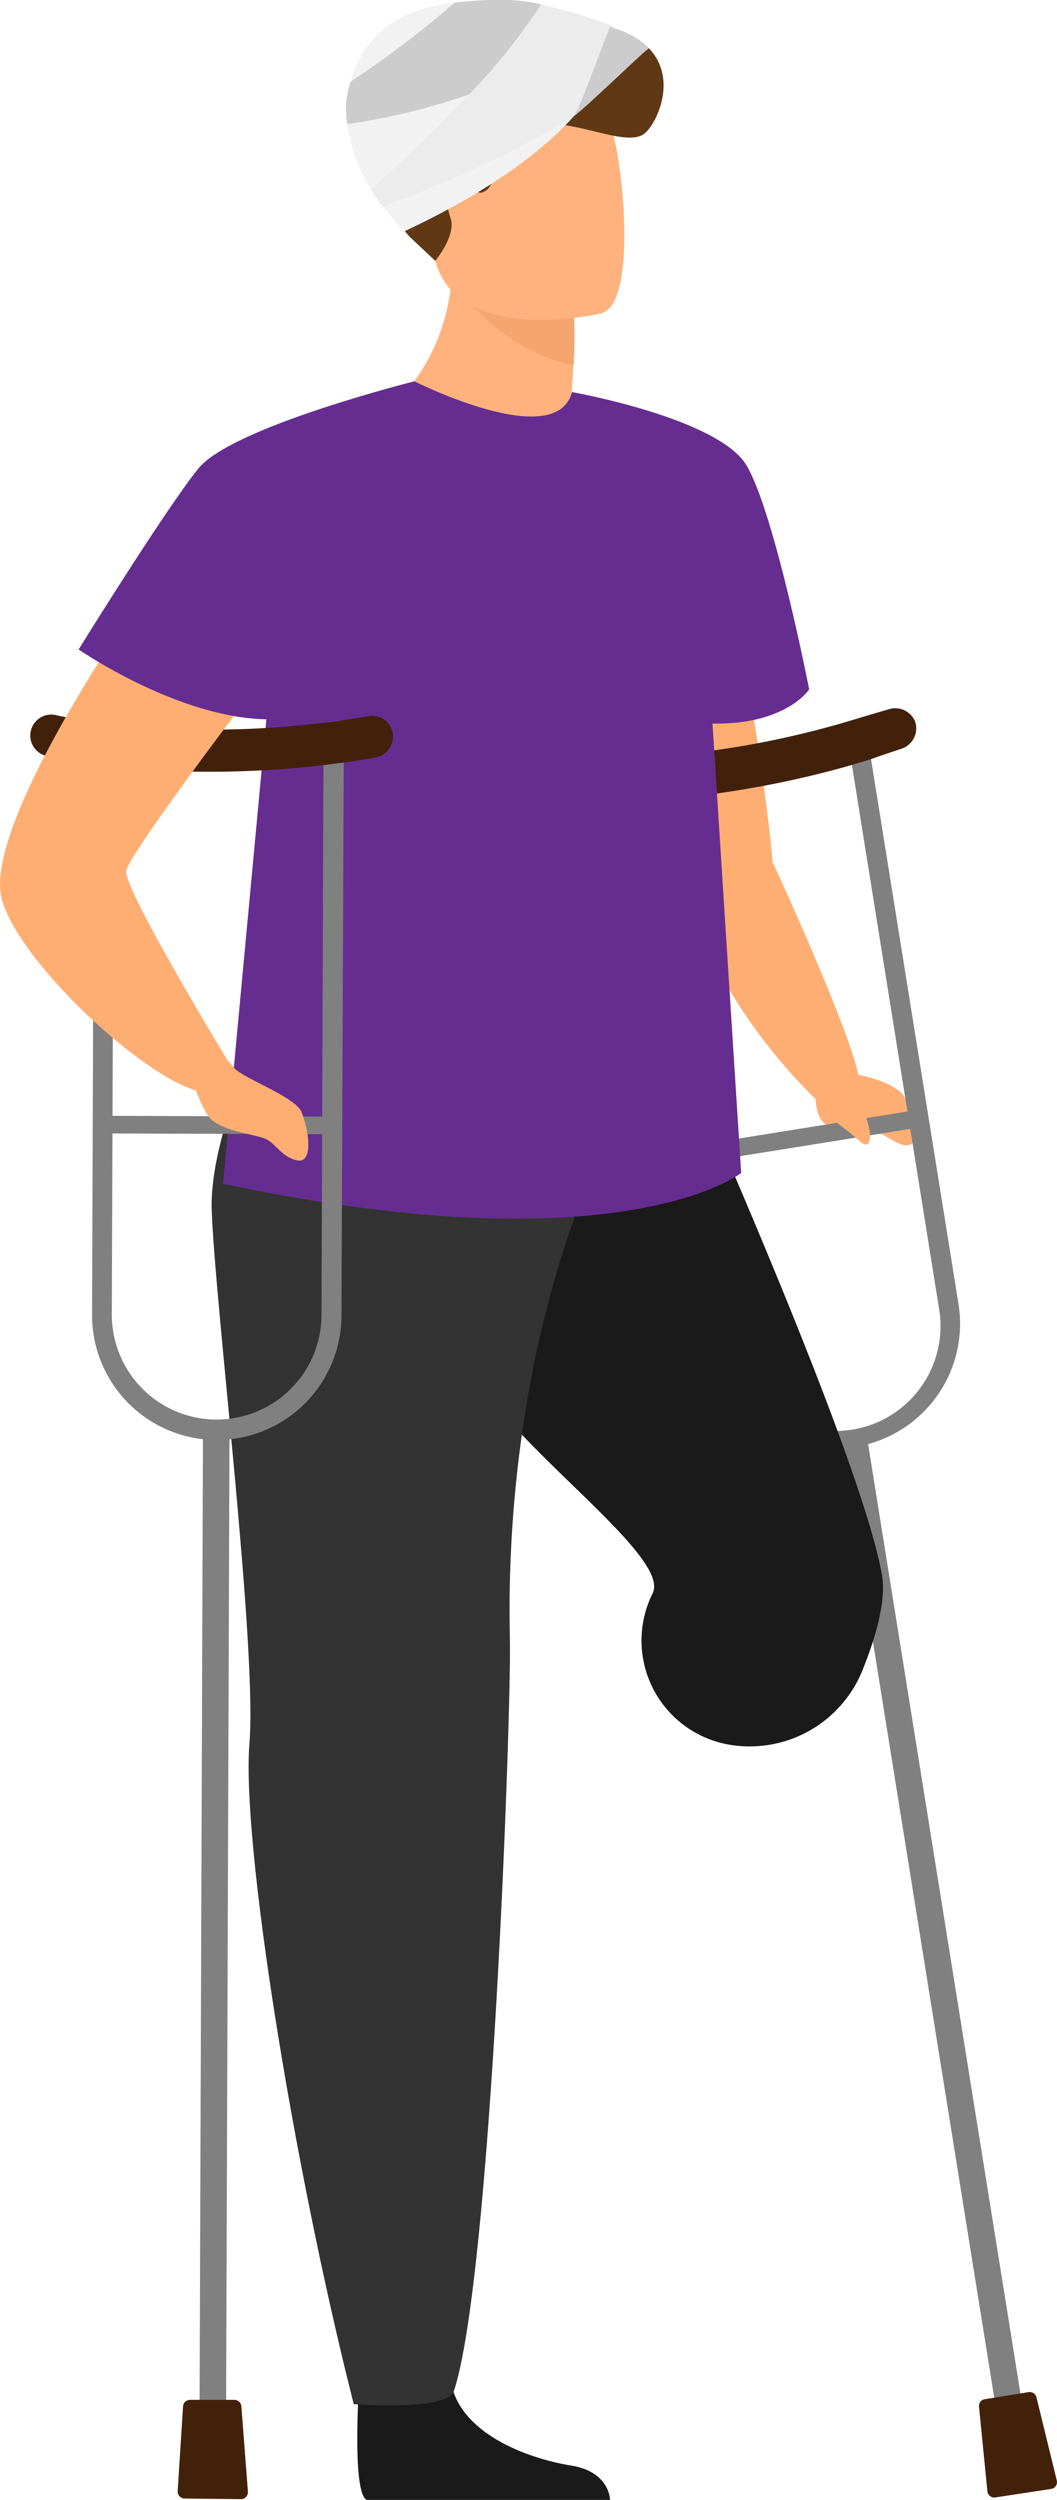 <?xml version="1.0" encoding="UTF-8"?> <svg xmlns="http://www.w3.org/2000/svg" id="back" viewBox="0 0 98.4 232.61"> <defs> <style>.cls-1{fill:#ffae73;}.cls-2{fill:gray;}.cls-3{fill:#42210b;}.cls-4{fill:#1a1a1a;}.cls-5{fill:#333;}.cls-6{fill:#ffb27d;}.cls-13,.cls-7{opacity:0.5;}.cls-8{fill:#ed985f;}.cls-9{fill:#603813;}.cls-10{fill:#662d91;}.cls-11{fill:#f2f2f2;}.cls-12{fill:#ccc;}.cls-13{fill:#e6e6e6;}</style> </defs> <path class="cls-1" d="M79.89,100s3.68.67,4.39,2.22,1.62,3.4.67,4.16-2.51-1-3.88-1.23-3.19,0-4.15-.51-1-2.42-1-2.42Z"></path> <path class="cls-1" d="M79.89,100a7,7,0,0,1-4,2.22S64.41,91.48,64.41,80.93c0-1.47,6-.84,7.55-.62C72,80.31,79.16,95.94,79.89,100Z"></path> <path class="cls-1" d="M65.13,88.75a15.62,15.62,0,0,1-1.79-.16A6.08,6.08,0,0,1,61.45,88C59,86.67,57.82,83.7,56.6,81a16.44,16.44,0,0,0-2-3.52c-2.31-2.9,1.91-13.94,1.91-13.94l1.17-20s5.95,1.39,7.71,4c3.2,4.8,6.3,29,6.54,32.8C72.44,87.82,68.14,88.84,65.13,88.75Z"></path> <path class="cls-2" d="M78.67,67.24l.63,3.89,8.1,50.52a9.76,9.76,0,1,1-19.27,3.09L66.3,125a11.61,11.61,0,1,0,22.93-3.67L81.08,70.59l-.62-3.89Z"></path> <path class="cls-3" d="M85.2,67.16A2,2,0,0,1,84,69.64c-1,.34-2,.66-2.92,1l-1.78.54a90.54,90.54,0,0,1-10.62,2.36,83.15,83.15,0,0,1-8.62.94c-.67,0-1.29.07-1.86.08-2.68.08-4.28,0-4.47,0A2,2,0,0,1,54,70.58s1.32.09,3.55,0c.56,0,1.19,0,1.86-.07a85.66,85.66,0,0,0,19.24-3.3l1.23-.37.56-.17L82.72,66A2,2,0,0,1,85.2,67.16Z"></path> <rect class="cls-2" x="85.61" y="132.95" width="2.47" height="93.69" transform="translate(-27.39 16.03) rotate(-9.12)"></rect> <path class="cls-3" d="M97.85,231.59l-5.19.79a.64.64,0,0,1-.74-.57l-.78-7.87a.63.63,0,0,1,.54-.7l4.08-.66a.65.65,0,0,1,.73.49l1.89,7.73A.64.64,0,0,1,97.85,231.59Z"></path> <rect class="cls-2" x="64.43" y="104.93" width="21.37" height="1.64" transform="translate(-15.8 13.23) rotate(-9.11)"></rect> <path class="cls-4" d="M60,90.3s19.86,43.63,22.1,56.21c.42,2.36-.54,5.75-1.8,8.88a11.32,11.32,0,0,1-12.07,7h0a9.83,9.83,0,0,1-7.54-14l.07-.15c1.69-3.44-12.8-13.4-16.74-20.54-1.18-2.14-5.72-8.33-5.72-8.33L47,89.61Z"></path> <path class="cls-4" d="M33.82,216.15s-1.45,15.59.32,16.46l22.65,0s0-2.62-3.63-3.2-10-2.71-11.12-7.46S33.82,216.15,33.82,216.15Z"></path> <path class="cls-5" d="M28.06,88.28s-8.69,15.31-8.35,24.39,4.24,40.58,3.51,49.58,3.93,38.62,9.71,61.45c0,0,8.7.67,9.32-1.2,3.49-10.49,5.35-63.17,5.22-69.84-.09-4.73-.49-24.08,7.65-43.61,2-4.69-2.53-21.8-2.53-21.8Z"></path> <path class="cls-1" d="M22.54,100a19.29,19.29,0,0,0,3.54.15c1.08-.16.55.63.17.76a7.23,7.23,0,0,0-1,.52Z"></path> <path class="cls-1" d="M77.09,102.87s-.08,1,1.34,2,2.1,2.08,2.46,1.43-.25-2.46-.56-3S77.37,102.28,77.09,102.87Z"></path> <path class="cls-6" d="M35.49,38.6s15.36,7.13,23.54,4a19.61,19.61,0,0,0-6-4.14c.17-1.7.3-3.17.34-4.42a40.46,40.46,0,0,0,.05-4.49l-5.89-4L42,21.65C43.2,33.46,35.49,38.6,35.49,38.6Z"></path> <g class="cls-7"> <path class="cls-8" d="M42.19,26.18S46.31,32.62,53.41,34a40.46,40.46,0,0,0,.05-4.49l-5.89-4Z"></path> </g> <path class="cls-6" d="M56,29.16s-13.68,3.2-15.56-5.22S35.53,10.27,44.19,7.87s11.08.44,12.4,3.09S59.51,28.11,56,29.16Z"></path> <path class="cls-9" d="M34.27,7.52c-.13-.14-.43-.23-1.08-.23a2.76,2.76,0,0,1,1.18-.42,3.27,3.27,0,0,1,2-3,2,2,0,0,0-.84,1.46c1.66-2,5.4-3.56,16.06-3.44,14,.15,10.06,9.41,8.32,10.6s-6.49-1.42-9.84-.92S46.36,17,45.27,17.71s-.73-.46-2.33-1.06-1.57,2-1,3.62-1.42,4-1.42,4l-2.31-2.17c-2.3-2.17-5-11.83-4.16-14C34.13,7.9,34.2,7.71,34.27,7.52Z"></path> <path class="cls-10" d="M38.58,35.48s13.18,6.65,14.67,1c0,0,13.63,2.42,16.25,6.83s5.83,20.84,5.83,20.84-2.13,3.29-9,3.18L69,109.14s-11.14,8.87-48.24,1l5.5-58.88Z"></path> <path class="cls-2" d="M30.11,67.25v3.94l-.18,51.17a9.76,9.76,0,0,1-19.52-.07l.18-50.95V67.4l-1.84-.23,0,4-.18,51.16a11.61,11.61,0,0,0,23.22.09L32,71V67Z"></path> <path class="cls-3" d="M36.57,68.23A2,2,0,0,1,35,70.48c-1,.18-2,.34-3,.47l-1.85.24a92.18,92.18,0,0,1-10.86.62c-3.39,0-6.32-.22-8.66-.47l-1.85-.22c-2.65-.36-4.22-.72-4.4-.77a1.95,1.95,0,1,1,.91-3.79s1.29.3,3.51.61l1.84.23a85.41,85.41,0,0,0,19.52-.15l1.27-.16L32,67c.78-.11,1.56-.24,2.36-.37A1.94,1.94,0,0,1,36.57,68.23Z"></path> <rect class="cls-2" x="18.72" y="132.8" width="2.47" height="93.69" transform="translate(0.64 -0.07) rotate(0.2)"></rect> <path class="cls-3" d="M22.43,232.54l-5.25-.06a.65.65,0,0,1-.64-.69l.5-7.89a.65.65,0,0,1,.65-.6h4.14a.65.65,0,0,1,.64.6l.61,7.94A.65.65,0,0,1,22.43,232.54Z"></path> <rect class="cls-2" x="9.68" y="103.86" width="21.37" height="1.64" transform="translate(0.37 -0.07) rotate(0.2)"></rect> <path class="cls-1" d="M20.81,98.26s1,1.09,1.12,1.25c1.16,1,5.65,2.63,6.16,4,.91,2.46.82,4.68-.35,4.47-1.54-.28-2-1.55-3-2s-3.6-.63-5-1.75c-.87-.72-1.75-3.51-1.75-3.51Z"></path> <path class="cls-1" d="M32.94,42.57a27.32,27.32,0,0,0-7.87,1.53A21,21,0,0,0,16.51,51c-7,9.28-18,26.7-16.34,32.67s13.11,16.44,18.09,17.79a3.72,3.72,0,0,0,1.79-.37A8.53,8.53,0,0,0,22,100s-10.58-17.29-10.25-19S27.62,58.45,29.28,57.5,32.94,42.57,32.94,42.57Z"></path> <path class="cls-10" d="M38.58,35.48s-17,4.25-20.12,8.12S7.32,60.43,7.32,60.43s11.07,7.67,19.91,6.35S37.88,47.3,37.88,46.94,38.58,35.48,38.58,35.48Z"></path> <path class="cls-11" d="M57.09,2.63c0-.1,0-.16,0-.17a43.67,43.67,0,0,0-6-1.86c-.24-.07-.48-.14-.74-.2A15.25,15.25,0,0,0,47,0a35.11,35.11,0,0,0-4.67.24c-5.14.66-6.7,2.48-7.68,3.47a10.26,10.26,0,0,0-2,3.89,8.22,8.22,0,0,0-.42,2.28,12.89,12.89,0,0,0,.11,1.67,15.35,15.35,0,0,0,2.23,6.12c.35.56.73,1.09,1.1,1.58a23,23,0,0,0,2,2.26c4.49-2.09,11.45-5.86,15.78-10.73.79-.51,5.92-5.45,6.6-6l.37-.31A7.56,7.56,0,0,0,57.09,2.63Z"></path> <path class="cls-12" d="M32.32,11.55c1.34-.2,2.66-.42,3.91-.69a61.54,61.54,0,0,0,7.44-2.07A54.62,54.62,0,0,0,50.39.4,15.25,15.25,0,0,0,47,0a35.11,35.11,0,0,0-4.67.24A91.44,91.44,0,0,1,32.63,7.6a8.22,8.22,0,0,0-.42,2.28A12.89,12.89,0,0,0,32.32,11.55Z"></path> <path class="cls-13" d="M57.09,2.46a43.67,43.67,0,0,0-6-1.86c-.24-.07-.48-.14-.74-.2a54.62,54.62,0,0,1-6.72,8.39c-1.79,1.9-3.66,3.76-5.4,5.42-1.36,1.3-2.63,2.47-3.72,3.46.35.56.73,1.09,1.1,1.58,5-1.91,12.45-5,17.77-8.47a20.3,20.3,0,0,0,1.8-2.34A34.93,34.93,0,0,0,57.09,2.46Z"></path> <path class="cls-12" d="M56.78,2.52c-.85,2-2.78,7.61-3.36,8.26.79-.51,5.92-5.45,6.6-6l.37-.31A7.8,7.8,0,0,0,56.78,2.52Z"></path> </svg> 